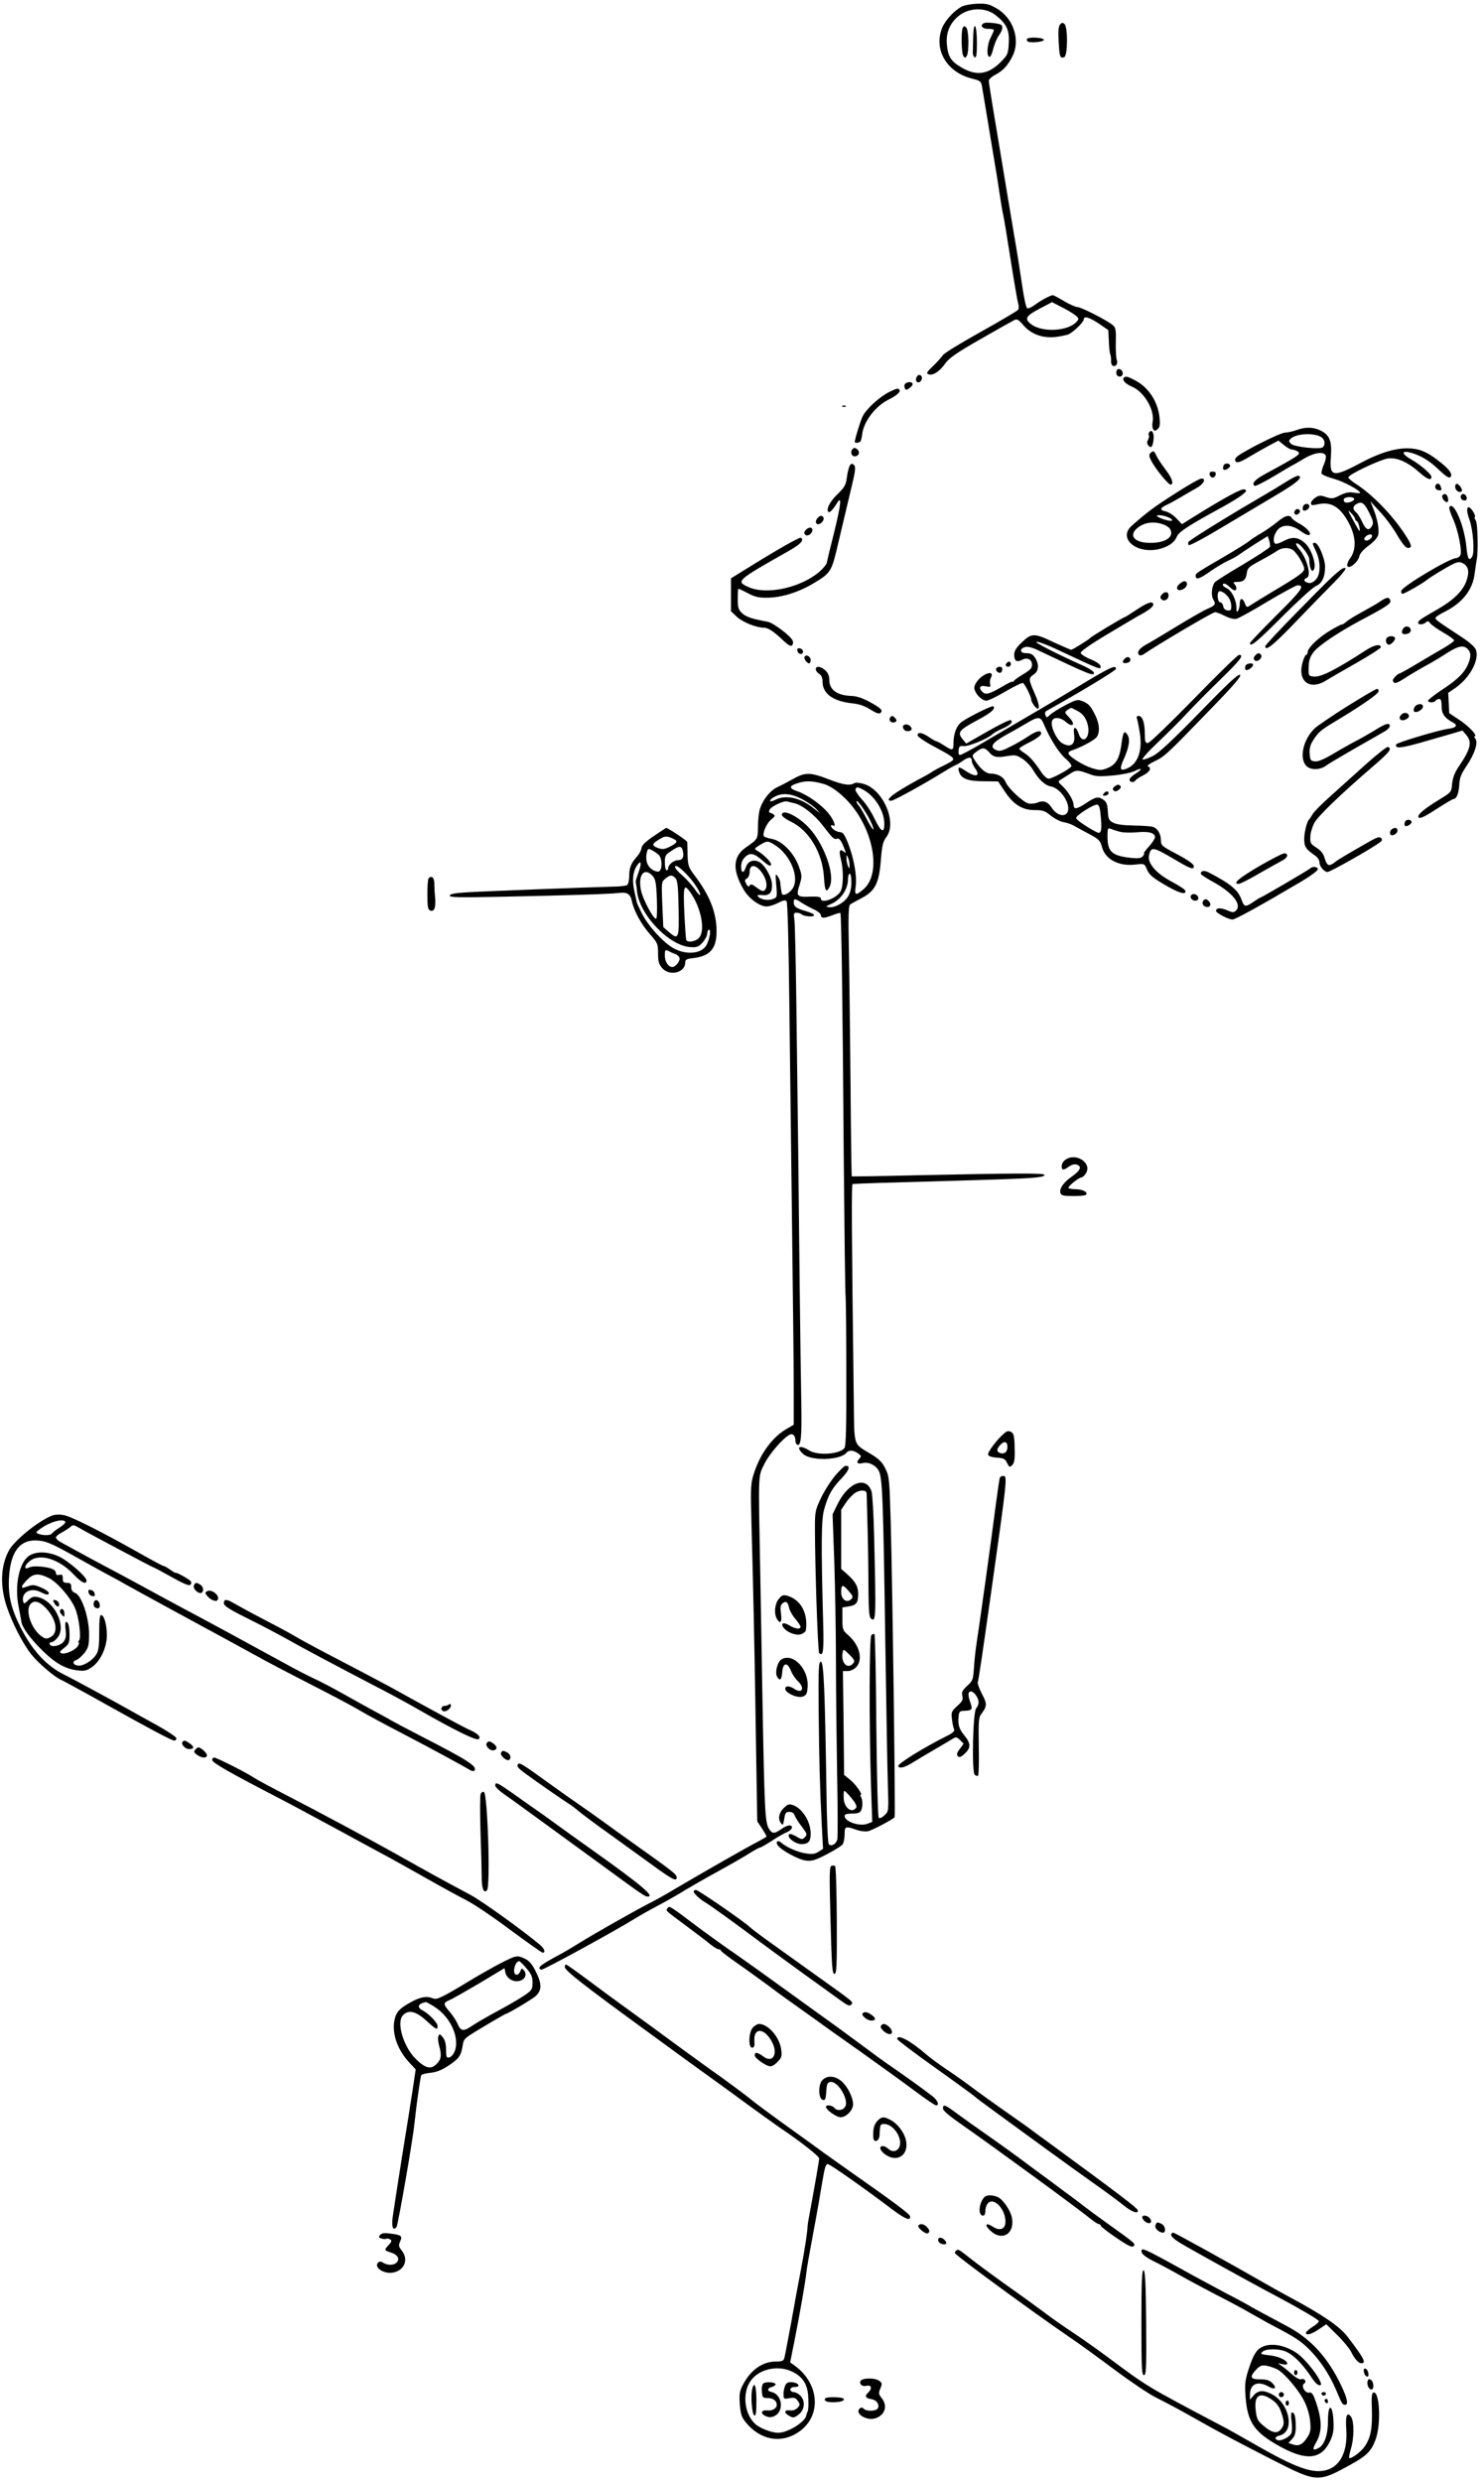 <?xml version="1.0" standalone="no"?>
<!DOCTYPE svg PUBLIC "-//W3C//DTD SVG 20010904//EN"
 "http://www.w3.org/TR/2001/REC-SVG-20010904/DTD/svg10.dtd">
<svg version="1.0" xmlns="http://www.w3.org/2000/svg"
 width="875pt" height="1463pt" viewBox="0 0 875 1463"
 preserveAspectRatio="xMidYMid meet">
<g transform="translate(0,1463) scale(0.1,-0.1)"
fill="#000000" stroke="none">
<path d="M5672 14592 c-46 -24 -101 -84 -118 -129 -49 -127 29 -259 176 -296
54 -14 55 -15 62 -58 4 -24 26 -154 48 -289 23 -135 48 -288 55 -340 8 -52 17
-106 21 -120 3 -14 17 -95 30 -180 34 -215 52 -322 59 -345 3 -11 2 -25 -2
-31 -5 -7 -102 -64 -218 -129 -115 -64 -217 -126 -225 -138 -8 -12 -34 -41
-58 -64 -37 -35 -42 -44 -28 -49 26 -10 66 16 99 63 24 33 65 62 210 145 99
57 189 107 199 112 15 7 25 1 53 -32 46 -53 114 -77 192 -68 30 4 65 11 77 17
31 17 86 71 86 86 0 23 33 13 90 -25 l55 -38 3 -64 c1 -36 5 -72 9 -80 3 -8 5
-25 4 -37 -1 -11 3 -24 9 -28 17 -11 34 11 25 32 -4 10 -7 56 -6 103 2 72 0
88 -16 102 -30 27 -188 108 -210 108 -11 0 -47 16 -79 35 -32 19 -62 35 -66
35 -14 0 -70 -30 -106 -57 -18 -13 -38 -23 -45 -20 -7 2 -20 62 -33 153 -12
82 -31 203 -43 269 -11 66 -29 176 -41 245 -11 69 -41 245 -65 392 -25 146
-45 273 -45 282 0 8 17 24 38 35 46 24 73 53 102 110 48 96 5 224 -93 281 -45
26 -61 30 -115 28 -34 -1 -75 -9 -90 -16z m198 -51 c65 -51 82 -87 78 -163 -3
-63 -6 -71 -43 -109 -74 -77 -145 -89 -232 -39 -66 38 -83 64 -90 138 -6 65
14 117 60 160 61 57 163 63 227 13z m470 -1769 c21 -17 23 -22 10 -36 -47 -58
-202 -68 -269 -18 -43 32 -33 50 48 92 l74 39 56 -29 c31 -15 67 -37 81 -48z"/>
<path d="M5803 14494 c-28 -12 -13 -34 22 -34 19 0 35 -3 35 -7 0 -4 -9 -26
-21 -49 -20 -43 -23 -109 -4 -109 6 0 16 22 22 50 7 27 22 62 33 77 21 29 26
53 12 62 -14 9 -86 16 -99 10z"/>
<path d="M5676 14464 c-10 -25 -7 -147 4 -164 9 -13 11 -13 20 0 15 24 13 155
-4 169 -11 9 -15 8 -20 -5z"/>
<path d="M5738 14413 c-1 -37 -2 -79 -2 -92 -1 -13 5 -26 12 -29 9 -3 12 19
12 87 0 106 -19 137 -22 34z"/>
<path d="M6250 14485 c-9 -10 -11 -41 -8 -100 5 -90 8 -101 33 -92 21 9 22
179 1 196 -10 9 -16 8 -26 -4z"/>
<path d="M6055 14400 c-3 -5 0 -13 8 -16 23 -8 92 0 92 11 0 14 -92 19 -100 5z"/>
<path d="M6584 12445 c-3 -8 -3 -19 1 -25 11 -17 35 -11 35 9 0 23 -29 36 -36
16z"/>
<path d="M5403 12404 c-9 -23 11 -38 26 -20 13 16 7 36 -10 36 -5 0 -12 -7
-16 -16z"/>
<path d="M6627 12404 c-13 -13 8 -37 49 -54 72 -31 134 -140 120 -208 -3 -15
-2 -33 3 -41 8 -13 12 -13 26 -1 14 12 16 25 12 68 -10 96 -66 181 -148 222
-40 21 -52 24 -62 14z"/>
<path d="M5341 12371 c-8 -5 -11 -16 -7 -26 5 -15 9 -16 27 -4 11 8 20 19 20
24 0 14 -23 17 -40 6z"/>
<path d="M5242 12319 c-57 -29 -136 -101 -156 -144 -14 -29 -46 -134 -46 -150
0 -9 29 -5 34 4 3 5 8 25 10 44 10 75 79 164 156 202 45 22 71 45 64 56 -8 13
-14 11 -62 -12z"/>
<path d="M4968 12233 c7 -3 16 -2 19 1 4 3 -2 6 -13 5 -11 0 -14 -3 -6 -6z"/>
<path d="M7645 12095 c-22 -8 -53 -15 -68 -15 -30 0 -266 -120 -288 -146 -9
-11 -9 -18 -1 -26 7 -7 27 -1 69 24 32 19 86 50 119 68 l62 33 32 -26 c17 -15
39 -27 49 -27 9 0 25 -6 35 -13 18 -13 1 -25 -189 -128 -66 -35 -88 -60 -67
-73 5 -3 58 24 117 59 59 36 109 65 110 65 2 0 29 16 61 35 63 38 120 46 131
19 3 -8 -2 -32 -12 -54 -9 -21 -15 -44 -13 -51 2 -7 35 -21 72 -31 58 -16 156
-68 156 -84 0 -2 -17 -1 -38 2 -29 5 -50 0 -82 -16 -39 -20 -47 -21 -81 -10
-33 11 -42 11 -64 -4 -14 -9 -25 -23 -25 -32 0 -13 6 -14 33 -8 73 18 123 -4
170 -75 61 -93 71 -183 27 -243 -12 -16 -19 -36 -16 -44 9 -22 63 22 71 57 4
18 24 40 55 63 30 22 52 46 56 63 8 30 -5 98 -30 158 l-16 40 55 -60 c31 -32
77 -94 102 -137 31 -53 52 -78 64 -78 28 0 23 19 -17 80 -77 117 -193 236
-290 298 -24 15 -43 32 -44 38 0 17 189 106 236 112 53 6 117 -23 186 -85 44
-39 68 -47 68 -24 0 16 -65 72 -118 102 -54 30 -62 54 -14 43 61 -14 116 -46
173 -100 42 -41 63 -54 70 -47 16 16 -2 43 -53 84 -69 56 -110 77 -164 84 -82
11 -183 -16 -304 -80 -171 -91 -192 -88 -183 30 7 93 -6 129 -58 156 -45 22
-89 24 -144 4z m150 -45 c17 -14 20 -41 5 -56 -15 -15 -169 1 -188 20 -14 14
-14 18 -2 30 34 33 149 36 185 6z m189 -359 c8 -12 -39 -31 -54 -21 -7 4 -9
13 -6 19 8 13 52 15 60 2z m89 -83 c23 -46 27 -60 17 -77 -17 -33 -37 -25 -58
22 -10 23 -26 48 -35 56 -22 17 -22 37 1 50 30 18 46 7 75 -51z m-83 -37 c0
-5 4 -11 10 -13 5 -1 12 -19 16 -38 5 -31 1 -27 -30 30 -41 74 -44 82 -16 52
11 -12 20 -25 20 -31z m100 -100 c0 -15 -28 -33 -40 -26 -8 5 -8 11 1 21 13
15 39 19 39 5z"/>
<path d="M6775 12080 c-4 -6 -4 -14 -1 -17 3 -3 1 -14 -5 -25 -7 -14 -7 -23 2
-34 16 -20 27 -7 31 40 3 38 -13 59 -27 36z"/>
<path d="M5027 11983 c-15 -14 -7 -43 12 -43 23 0 34 23 18 39 -13 13 -21 14
-30 4z"/>
<path d="M6783 11959 c-9 -9 -8 -20 4 -43 25 -50 105 -147 117 -143 18 7 6 40
-34 92 -21 28 -44 62 -51 78 -14 30 -19 33 -36 16z"/>
<path d="M5012 11888 c-6 -8 -14 -38 -18 -68 -6 -48 -13 -61 -55 -102 -46 -44
-70 -91 -54 -106 6 -7 28 16 51 54 28 45 23 -6 -15 -163 -23 -92 -44 -178 -46
-190 -3 -12 -24 -37 -48 -57 -114 -93 -310 -134 -415 -86 -74 34 -70 38 236
211 72 41 93 62 76 79 -8 7 -144 -71 -351 -200 l-63 -39 0 -97 0 -97 35 -33
c35 -32 114 -64 160 -64 24 0 59 -23 117 -79 26 -24 41 -32 48 -25 6 6 8 18 4
27 -10 27 -113 105 -147 112 -97 18 -128 29 -151 50 -22 21 -26 33 -26 85 0
33 2 60 4 60 2 0 28 -12 56 -27 43 -22 64 -27 119 -26 82 2 176 31 260 80 112
67 113 68 155 248 21 88 53 223 71 300 28 114 32 142 21 153 -10 11 -15 11
-24 0z"/>
<path d="M7214 11885 c-4 -9 -3 -19 0 -23 9 -8 42 12 39 24 -4 16 -33 16 -39
-1z"/>
<path d="M7132 11833 c2 -10 10 -18 18 -18 8 0 16 8 18 18 2 12 -3 17 -18 17
-15 0 -20 -5 -18 -17z"/>
<path d="M7585 11791 c-33 -21 -116 -71 -185 -111 -185 -108 -384 -232 -392
-244 -4 -6 -3 -15 1 -19 5 -5 96 44 202 108 107 64 253 151 324 193 116 69
150 100 120 108 -5 2 -37 -14 -70 -35z"/>
<path d="M6927 11720 c-122 -78 -161 -107 -254 -189 -82 -72 23 -166 155 -139
57 13 96 38 111 75 11 28 70 66 270 175 47 26 100 58 116 72 26 20 28 25 13
31 -16 7 -105 -41 -291 -156 l-78 -49 -33 35 c-18 19 -47 38 -65 41 -34 7 -32
20 8 38 14 6 52 27 84 46 33 19 75 44 95 55 40 22 56 56 25 54 -10 0 -80 -40
-156 -89z m-27 -145 c27 -17 5 -20 -39 -6 -27 9 -44 19 -39 22 10 7 57 -3 78
-16z m-41 -36 c17 -6 36 -19 41 -29 24 -45 -28 -80 -117 -80 -102 0 -135 50
-64 97 37 25 89 30 140 12z"/>
<path d="M8465 11770 c-8 -14 3 -30 21 -30 16 0 16 2 8 24 -7 18 -20 21 -29 6z"/>
<path d="M8580 11761 c0 -22 25 -39 38 -27 8 8 -10 38 -26 44 -7 2 -12 -6 -12
-17z"/>
<path d="M8505 11710 c-7 -12 12 -40 27 -40 13 0 6 43 -9 47 -6 2 -14 -1 -18
-7z"/>
<path d="M8615 11711 c-8 -15 3 -31 21 -31 9 0 14 7 12 17 -4 20 -24 28 -33
14z"/>
<path d="M7683 11645 c-3 -9 -3 -18 0 -22 10 -10 37 6 37 22 0 20 -29 20 -37
0z"/>
<path d="M8546 11641 c-3 -5 5 -34 19 -64 34 -73 59 -205 44 -223 -6 -8 -17
-14 -24 -14 -38 0 -318 -167 -323 -193 -2 -9 2 -17 8 -17 11 0 122 63 145 83
19 16 120 77 154 93 28 13 38 13 58 3 33 -18 38 -52 18 -107 -21 -56 -75 -109
-163 -160 -106 -61 -115 -67 -120 -80 -5 -16 30 -16 46 0 9 9 15 8 25 -6 7 -9
41 -34 76 -54 35 -20 64 -41 65 -46 1 -5 -26 -25 -59 -44 -33 -19 -104 -61
-158 -93 -54 -33 -102 -59 -106 -59 -4 0 -16 -9 -26 -20 -14 -15 -16 -23 -7
-32 8 -8 25 -2 64 24 29 19 85 52 123 73 39 21 97 56 129 77 64 41 96 47 120
22 20 -19 20 -45 3 -87 -22 -52 -62 -92 -152 -151 -47 -31 -85 -61 -85 -66 0
-13 37 -13 45 0 3 6 13 10 21 10 10 0 14 -12 14 -43 0 -45 18 -70 69 -97 29
-15 16 -31 -31 -36 -54 -7 -302 -81 -306 -92 -9 -28 31 -23 188 23 41 12 104
30 139 40 l64 19 23 -27 c35 -41 25 -83 -44 -184 -25 -37 -36 -67 -40 -102 -4
-50 -5 -51 -74 -93 -95 -58 -136 -94 -123 -107 8 -8 39 7 103 49 51 33 97 60
101 60 19 0 32 32 35 82 2 43 10 64 43 113 48 71 70 139 52 161 -6 8 -9 14 -5
14 22 0 -29 56 -84 93 l-65 43 -3 60 -3 60 45 31 c83 59 138 161 119 221 -6
18 -35 44 -88 79 -145 95 -156 103 -150 113 4 6 28 22 55 35 104 52 164 130
175 225 4 30 9 66 12 80 10 46 6 220 -6 233 -6 8 -8 17 -5 20 8 8 -23 57 -36
57 -14 0 -12 -28 5 -76 21 -60 30 -186 16 -213 -18 -33 -28 -18 -35 56 -12
127 -76 274 -100 234z"/>
<path d="M7635 11620 c-11 -17 5 -32 21 -19 7 6 11 15 8 20 -7 12 -21 11 -29
-1z"/>
<path d="M4822 11578 c-16 -16 -15 -38 2 -38 18 0 39 27 31 40 -8 13 -18 13
-33 -2z"/>
<path d="M7528 11551 c-26 -21 -69 -51 -95 -66 -27 -15 -57 -35 -68 -45 -11
-9 -76 -50 -145 -90 -174 -102 -170 -99 -170 -115 0 -25 24 -17 83 25 31 22
79 51 106 64 28 12 57 29 66 36 9 7 51 35 93 62 l77 48 8 -25 c5 -14 7 -31 4
-39 -3 -7 -75 -54 -159 -104 -85 -50 -159 -97 -165 -104 -19 -25 -24 -80 -8
-104 16 -26 11 -33 -45 -57 -19 -9 -98 -54 -175 -101 -77 -47 -157 -95 -178
-106 -40 -22 -56 -45 -40 -61 5 -5 18 -2 33 9 71 49 393 240 413 243 6 2 33
-8 58 -21 30 -15 55 -21 71 -17 14 4 96 49 183 102 88 52 167 95 176 95 45 0
23 -31 -125 -177 -86 -86 -156 -159 -156 -164 0 -27 41 7 190 156 91 91 180
172 198 180 37 16 54 51 55 113 0 48 -39 142 -60 142 -17 0 -17 0 7 -51 29
-64 27 -139 -4 -168 -17 -16 -31 -21 -45 -16 -25 8 -27 20 -6 29 30 11 -1 122
-48 173 -11 13 -17 26 -14 29 13 13 77 -66 77 -94 0 -39 11 -73 21 -66 28 17
-4 126 -48 164 -40 35 -74 38 -126 10 -21 -11 -42 -18 -47 -15 -17 10 -11 51
11 79 29 37 83 36 139 -5 27 -20 46 -27 52 -21 11 11 -22 46 -67 69 -16 9 -34
22 -38 29 -13 23 -40 16 -89 -25z m92 -161 c23 -12 70 -89 70 -113 0 -19 -31
-42 -181 -131 -58 -35 -117 -71 -132 -81 -26 -17 -27 -17 -37 9 -13 34 -30 33
-30 -1 0 -16 -5 -35 -10 -43 -7 -11 -10 -7 -10 18 0 46 -28 101 -57 115 -12 5
-23 14 -23 19 0 14 19 9 40 -12 11 -11 25 -20 30 -20 14 0 13 23 -2 38 -9 9
-5 12 19 12 36 0 50 14 55 55 3 26 13 35 78 70 41 22 86 48 100 58 28 19 62
22 90 7z m-376 -282 c9 -12 16 -35 16 -51 0 -24 -4 -28 -22 -25 -15 2 -24 11
-26 26 -2 12 -10 22 -18 22 -14 0 -20 50 -8 63 9 9 41 -10 58 -35z"/>
<path d="M4750 11505 c-10 -12 -10 -19 -2 -27 13 -13 42 6 42 28 0 19 -24 18
-40 -1z"/>
<path d="M7900 11268 c-46 -37 -74 -64 -257 -251 -101 -102 -183 -191 -183
-196 0 -33 47 5 183 147 83 86 184 190 225 231 40 40 70 77 65 82 -4 4 -19 -1
-33 -13z"/>
<path d="M6962 11194 c-29 -20 -29 -46 -1 -42 27 4 48 33 33 48 -7 7 -17 5
-32 -6z"/>
<path d="M6850 11125 c-10 -12 -10 -19 -2 -27 16 -16 42 -2 42 22 0 24 -22 26
-40 5z"/>
<path d="M8140 11086 c-19 -13 -68 -41 -108 -63 -41 -22 -84 -48 -95 -59 -12
-10 -23 -17 -25 -15 -2 2 -32 -14 -68 -35 -68 -40 -134 -103 -134 -129 0 -8
-4 -15 -9 -15 -4 0 -14 -20 -21 -45 -31 -112 43 -167 141 -105 19 12 99 58
178 103 79 45 144 87 143 92 -2 21 -39 14 -87 -17 -181 -117 -266 -160 -308
-156 -32 3 -32 4 -31 56 1 40 8 60 29 88 30 39 144 116 281 189 151 80 175 97
172 113 -5 24 -21 24 -58 -2z"/>
<path d="M6700 11035 c-36 -24 -68 -44 -71 -44 -9 -1 -193 -112 -199 -120 -8
-10 -106 -71 -114 -71 -5 0 -52 21 -107 46 -113 54 -127 53 -188 -6 -30 -29
-41 -48 -41 -69 0 -37 15 -47 47 -30 31 16 58 2 58 -31 0 -18 -13 -31 -50 -53
-27 -16 -53 -34 -57 -41 -4 -6 -8 -8 -8 -4 0 4 -30 -11 -67 -33 -72 -41 -92
-46 -111 -27 -24 24 -14 40 19 33 28 -6 31 -5 27 12 -3 11 -1 28 4 37 15 27 0
37 -32 21 -41 -21 -72 -64 -64 -89 10 -33 45 -66 70 -66 12 0 63 25 114 55 51
30 97 52 102 49 12 -8 48 -80 48 -97 0 -8 9 -25 19 -38 34 -42 35 1 1 75 -36
82 -37 89 -5 110 27 18 33 53 14 89 -16 29 -28 37 -61 37 -35 0 -38 27 -3 36
16 4 44 -3 82 -22 301 -143 323 -151 323 -130 0 7 -26 25 -57 39 -167 75 -296
141 -282 144 9 2 58 -16 110 -40 275 -129 273 -129 267 -101 -2 9 -28 26 -58
38 -30 12 -56 29 -58 37 -2 9 53 48 155 109 87 52 169 101 182 108 59 31 91
55 91 68 0 24 -33 14 -100 -31z"/>
<path d="M8271 10921 c-13 -24 0 -35 30 -26 12 4 19 14 17 23 -5 24 -35 26
-47 3z"/>
<path d="M8174 10865 c-6 -16 2 -35 16 -35 14 0 41 31 35 41 -9 14 -45 11 -51
-6z"/>
<path d="M4702 10793 c4 -21 33 -25 33 -3 0 8 -8 16 -18 18 -14 3 -18 -1 -15
-15z"/>
<path d="M7400 10765 c-10 -12 -10 -19 -2 -27 15 -15 48 14 38 31 -10 15 -21
14 -36 -4z"/>
<path d="M4744 10759 c-6 -11 13 -39 27 -39 5 0 9 9 9 19 0 21 -26 36 -36 20z"/>
<path d="M7039 10510 c-143 -146 -261 -260 -271 -260 -15 0 -18 9 -18 54 0 66
-14 106 -36 106 -11 0 -14 -5 -10 -16 3 -9 11 -48 17 -87 16 -105 -13 -182
-79 -208 -38 -15 -42 -2 -17 54 33 73 40 121 22 147 -19 27 -25 18 -36 -66
-12 -79 -33 -113 -85 -133 -33 -13 -44 -12 -90 2 -55 18 -136 70 -136 87 0 6
8 13 18 16 50 16 136 61 148 79 21 29 17 80 -10 133 -27 54 -39 66 -79 81 -23
9 -37 5 -94 -25 -38 -20 -78 -45 -90 -56 -21 -20 -23 -20 -29 -3 -4 9 -2 20 5
24 198 110 411 239 411 248 0 26 -32 11 -197 -88 -92 -56 -233 -140 -313 -186
-80 -47 -202 -118 -271 -159 -69 -41 -131 -74 -138 -74 -8 0 -11 10 -9 28 3
23 7 27 30 24 28 -3 142 44 168 69 8 8 34 23 58 33 49 22 68 41 52 51 -6 4
-67 -26 -137 -66 l-126 -72 -19 23 c-35 43 -27 55 85 115 82 44 108 67 94 82
-6 6 -131 -55 -184 -90 -32 -22 -51 -69 -51 -130 0 -41 -7 -43 -52 -13 -22 14
-43 26 -47 26 -5 0 -25 11 -45 25 -41 28 -68 32 -68 11 0 -8 42 -37 93 -64
145 -79 141 -73 66 -112 -35 -17 -68 -35 -74 -40 -5 -4 -41 -25 -80 -45 -147
-80 -205 -125 -160 -125 15 0 194 99 312 172 34 21 65 38 67 38 3 0 22 11 42
25 38 26 54 25 54 -2 0 -8 9 -27 20 -43 33 -46 4 -54 -55 -15 -41 28 -50 27
-40 -5 13 -40 52 -55 144 -55 l86 -1 38 -57 c52 -79 104 -112 177 -112 48 0
61 -4 95 -32 22 -18 55 -35 75 -39 19 -3 46 -12 60 -20 14 -8 54 -30 90 -49
60 -32 67 -39 78 -79 19 -72 100 -114 197 -102 51 6 53 5 65 -23 16 -39 34
-54 126 -107 73 -41 111 -50 102 -23 -2 7 -40 31 -83 54 -91 49 -141 109 -130
155 13 51 23 49 151 -26 97 -58 117 -64 112 -36 -2 10 -41 37 -98 67 -88 46
-95 52 -95 80 0 39 -19 72 -47 81 -13 4 -63 7 -113 8 -59 1 -100 6 -120 16
-27 14 -30 21 -33 67 -2 41 -8 56 -25 68 -31 22 -46 19 -105 -20 -52 -35 -72
-38 -72 -9 0 25 -31 77 -63 108 -30 27 -30 30 -13 40 10 6 34 22 54 34 37 25
48 25 119 -2 34 -13 59 -14 136 -7 52 5 109 17 127 26 44 23 49 12 6 -15 -20
-12 -36 -28 -36 -36 0 -16 26 -19 35 -4 4 6 24 19 46 30 39 20 51 44 27 53 -7
3 11 16 40 30 59 28 70 38 333 310 135 139 179 191 171 199 -9 9 -71 -49 -238
-221 -163 -167 -241 -239 -276 -257 -27 -14 -55 -23 -61 -21 -7 3 35 49 92
103 58 55 134 131 169 169 36 39 123 127 194 196 123 120 145 149 114 149 -8
0 -128 -117 -267 -260z m-687 -70 c35 -17 56 -49 64 -94 11 -70 -35 -104 -56
-41 -16 47 -34 46 -27 -2 10 -61 -20 -84 -71 -53 -31 19 -67 93 -60 126 5 29
48 29 82 -1 43 -37 60 -15 20 26 -28 29 -28 31 -10 44 10 8 22 13 25 12 3 -2
18 -9 33 -17z m-198 -77 c36 -86 89 -170 128 -204 23 -19 38 -40 35 -46 -10
-17 -114 -73 -134 -73 -10 0 -29 17 -43 38 -40 61 -71 96 -101 114 -16 10 -29
21 -29 25 0 5 28 22 63 39 34 17 63 38 65 47 5 26 -25 21 -75 -13 -25 -17 -72
-45 -106 -61 -50 -26 -64 -29 -84 -20 -40 18 -23 43 57 88 41 22 98 55 125 71
67 40 80 39 99 -5z m-321 -168 c25 -29 44 -32 110 -21 42 7 52 5 86 -17 21
-14 49 -43 61 -64 36 -60 71 -92 107 -99 64 -12 128 -123 91 -160 -19 -20 -61
-4 -84 31 -25 39 -50 49 -85 35 -16 -7 -40 -9 -55 -6 -33 9 -118 88 -134 125
-13 32 -47 51 -89 51 -28 0 -62 29 -95 81 -16 26 -16 27 11 48 37 27 49 26 76
-4z m658 -385 c7 -76 1 -98 -23 -86 -58 29 -123 74 -123 84 0 16 105 83 125
79 11 -2 17 -22 21 -77z m109 -82 c19 -6 64 -7 102 -4 71 7 108 -3 108 -29 0
-8 -16 -33 -36 -55 -20 -22 -33 -40 -29 -40 4 0 1 -7 -6 -16 -11 -13 -25 -15
-69 -11 -115 13 -140 35 -140 129 0 44 2 49 18 43 9 -4 33 -12 52 -17z"/>
<path d="M6632 10748 c-19 -19 -14 -30 11 -26 12 2 22 9 22 17 0 19 -18 24
-33 9z"/>
<path d="M5937 10723 c-12 -11 -8 -23 8 -23 8 0 15 7 15 15 0 16 -12 20 -23 8z"/>
<path d="M7343 10705 c-3 -9 -2 -19 1 -23 8 -8 38 10 44 26 6 18 -38 14 -45
-3z"/>
<path d="M4810 10685 c0 -8 9 -20 20 -27 14 -9 20 -24 20 -46 0 -71 62 -116
177 -128 39 -4 74 -16 106 -37 34 -21 51 -27 59 -19 15 15 4 27 -65 65 -43 23
-76 34 -110 35 -80 3 -127 36 -127 92 0 25 -7 43 -23 58 -27 25 -57 29 -57 7z"/>
<path d="M5874 10689 c-7 -12 15 -31 28 -23 4 3 8 12 8 20 0 17 -26 19 -36 3z"/>
<path d="M7942 10466 c-89 -56 -175 -115 -190 -129 -66 -63 -92 -170 -53 -218
23 -29 82 -30 120 -2 14 11 93 57 174 104 81 46 160 91 175 100 31 18 37 46 8
41 -11 -2 -43 -19 -72 -38 -30 -18 -77 -45 -106 -60 -29 -15 -90 -49 -135 -76
-57 -34 -91 -48 -110 -46 -25 3 -28 7 -31 45 -2 31 3 52 21 80 31 48 45 60
132 112 148 89 250 159 253 175 2 9 -2 16 -10 15 -7 0 -86 -47 -176 -103z"/>
<path d="M8340 10461 c-6 -13 -7 -22 0 -26 14 -9 50 13 50 30 0 22 -38 18 -50
-4z"/>
<path d="M8260 10415 c-9 -11 -10 -19 -3 -26 14 -14 56 7 50 24 -6 19 -32 20
-47 2z"/>
<path d="M5246 10395 c-6 -17 17 -31 34 -20 8 5 8 11 -1 21 -15 18 -25 18 -33
-1z"/>
<path d="M5327 10354 c-10 -11 5 -34 22 -34 25 0 33 11 20 27 -12 14 -31 17
-42 7z"/>
<path d="M8058 10129 c-62 -56 -156 -140 -209 -188 -53 -47 -103 -97 -110
-111 -8 -14 -17 -27 -20 -30 -13 -11 -29 -76 -29 -116 0 -45 9 -59 64 -97 15
-10 26 -27 26 -41 0 -23 28 -56 47 -56 16 0 257 136 308 174 15 11 17 17 8 26
-8 9 -23 5 -61 -16 -159 -91 -189 -109 -211 -126 -35 -27 -46 -23 -60 22 -8
29 -23 47 -50 64 -33 21 -37 28 -35 63 0 21 11 57 22 80 21 41 157 172 355
342 91 79 107 99 80 108 -6 2 -62 -42 -125 -98z"/>
<path d="M4679 10040 c-30 -17 -72 -39 -94 -49 -44 -20 -89 -77 -105 -132 -6
-19 -11 -65 -11 -102 -1 -74 1 -72 -75 -125 -73 -53 -76 -132 -9 -246 30 -52
94 -99 134 -99 16 0 47 9 69 21 31 16 43 18 50 9 6 -7 12 -253 16 -597 4 -322
11 -911 16 -1310 5 -399 10 -827 10 -952 l0 -226 -43 -25 c-82 -48 -152 -143
-189 -254 -22 -66 -23 -76 -17 -313 10 -344 17 -701 22 -1005 2 -143 6 -368 8
-501 l4 -240 28 -42 c15 -23 27 -44 27 -47 0 -2 -24 -16 -52 -31 -56 -28 -315
-176 -483 -275 -55 -33 -126 -73 -159 -89 -89 -46 -322 -178 -404 -229 -40
-25 -95 -58 -122 -72 -89 -48 -120 -68 -120 -79 0 -5 6 -10 13 -10 16 0 451
238 554 303 22 14 84 49 139 78 54 29 123 68 152 87 30 18 118 69 195 111 78
43 164 92 191 110 28 17 53 31 58 31 4 0 34 17 67 38 32 22 73 45 90 52 32 13
42 40 15 40 -9 0 -28 -8 -42 -18 -49 -34 -59 -33 -80 2 -21 36 -25 114 -37
796 -3 157 -8 467 -12 690 -12 623 -14 584 24 661 30 60 106 148 148 172 19
10 35 -5 35 -35 0 -9 4 -19 9 -23 23 -14 29 40 26 226 -2 107 -7 428 -10 714
-5 525 -10 922 -20 1690 -3 231 -8 439 -11 463 -6 37 -4 42 13 42 10 0 23 -4
29 -9 13 -13 73 -18 74 -6 1 6 -20 16 -47 24 -57 16 -73 27 -73 52 0 24 8 24
45 -1 17 -11 49 -29 73 -40 23 -10 42 -26 42 -34 0 -20 19 -20 70 0 23 9 43
15 45 12 6 -6 13 -488 20 -1443 4 -423 8 -792 11 -820 2 -27 4 -236 4 -463 1
-298 -2 -418 -11 -428 -30 -36 -156 -45 -207 -14 -58 36 -82 22 -37 -20 46
-43 219 -38 256 7 15 17 40 16 67 -3 21 -15 22 -17 8 -33 -20 -22 -11 -33 21
-25 35 9 80 -14 96 -49 20 -42 25 -178 37 -1012 6 -374 12 -750 15 -836 5
-156 5 -156 -20 -179 -16 -15 -29 -20 -34 -14 -5 5 -11 249 -14 542 -2 293 -7
535 -11 539 -3 4 -12 1 -18 -5 -13 -13 -14 -524 -2 -899 l7 -202 -29 -11 c-46
-18 -134 13 -134 46 0 10 13 14 45 14 32 0 46 5 52 18 11 21 10 63 0 80 -5 6
-6 12 -2 12 14 0 -28 61 -61 88 l-37 30 -3 306 -4 306 28 0 c17 0 37 10 50 23
42 44 21 129 -46 188 -34 30 -35 34 -35 98 l0 66 37 6 c45 7 56 21 56 74 0 44
-17 74 -67 118 l-33 29 0 175 0 174 30 45 c17 24 44 51 60 59 30 15 60 11 60
-9 0 -6 3 -108 6 -226 3 -118 5 -279 5 -357 1 -105 4 -145 14 -153 30 -25 31
-4 19 490 -3 124 -10 240 -15 258 -30 94 -136 56 -199 -71 l-31 -63 10 -274
c5 -151 10 -421 10 -600 0 -179 4 -481 7 -671 4 -190 4 -357 1 -371 -7 -28
-35 -44 -50 -29 -6 6 -12 136 -14 318 -9 590 -16 758 -33 758 -13 0 -15 -38
-13 -290 3 -292 7 -453 19 -686 l7 -127 -27 -17 c-20 -13 -37 -16 -73 -10 -49
7 -115 36 -146 63 -20 18 -36 8 -22 -14 19 -29 123 -86 167 -91 36 -4 55 2
123 37 44 23 86 49 93 58 6 9 12 35 12 59 0 48 4 50 68 28 24 -9 55 -12 70 -9
29 7 149 71 157 83 5 10 -12 1328 -23 1731 -7 258 -9 278 -31 322 -17 36 -36
56 -79 83 -115 71 -104 36 -108 326 -13 1023 -14 1269 -7 1270 37 3 224 9 598
19 456 13 538 18 533 35 -3 11 -164 10 -778 -3 -195 -5 -356 -7 -358 -6 -1 0
-5 246 -7 545 -3 299 -7 657 -10 795 -4 195 -2 254 7 262 7 5 37 22 66 37 84
44 106 88 117 240 6 72 12 95 31 121 66 86 -20 283 -136 314 -22 6 -45 8 -50
5 -28 -18 -67 -12 -150 20 -110 43 -142 44 -211 5z m181 -32 c46 -14 109 -63
159 -123 137 -166 174 -408 74 -495 -47 -41 -56 -39 -48 14 9 58 -9 163 -43
251 -22 56 -32 70 -49 70 -22 1 -53 22 -53 37 0 5 5 6 10 3 24 -15 7 32 -26
72 -41 50 -123 108 -180 128 -48 16 -53 29 -17 43 58 22 97 22 173 0z m228
-32 c68 -36 123 -122 126 -195 2 -67 -18 -59 -58 24 -18 39 -52 90 -75 114
-23 25 -39 51 -37 58 7 16 11 16 44 -1z m-358 -57 c32 -17 69 -43 82 -57 l23
-26 -34 27 c-80 65 -168 85 -231 52 -38 -20 -40 -1 -2 19 44 24 98 19 162 -15z
m-45 -24 c43 -9 118 -68 164 -128 60 -78 69 -87 85 -81 15 6 27 -11 46 -62 9
-24 9 -25 -5 -14 -24 20 -30 4 -17 -45 17 -65 15 -166 -4 -193 -29 -41 -114
-70 -114 -39 0 10 -15 13 -59 12 -83 -4 -88 2 -67 68 16 52 16 55 -5 113 -29
78 -99 149 -158 159 -22 4 -43 11 -47 16 -10 17 17 78 44 99 22 18 24 23 12
30 -8 6 -18 10 -22 10 -4 0 -5 7 -1 16 7 19 82 55 103 50 8 -2 28 -7 45 -11z
m433 -77 c18 -32 32 -65 32 -75 0 -9 -16 14 -36 52 -20 39 -42 77 -50 86 -8 8
-14 19 -14 24 0 16 35 -30 68 -87z m-552 -167 c97 -59 153 -201 104 -263 -23
-30 -59 -43 -61 -22 -1 8 -3 19 -4 24 -1 6 -3 20 -4 33 0 13 -8 32 -16 43 -13
17 -14 12 -8 -53 6 -70 5 -73 -19 -82 -28 -11 -73 -4 -88 14 -8 9 -3 11 24 9
42 -5 60 14 58 63 -2 44 -42 114 -75 132 -34 18 -67 5 -79 -30 -13 -39 -28
-37 -28 4 0 22 8 41 24 56 30 28 53 22 106 -25 27 -24 41 -31 46 -23 7 12 -40
61 -82 85 -18 10 -17 13 16 33 43 26 47 26 86 2z m443 -121 c0 -23 -1 -23 -9
-5 -5 11 -9 31 -9 45 0 23 1 23 9 5 5 -11 9 -31 9 -45z m-510 -54 c23 -37 27
-76 10 -93 -9 -9 -20 -5 -46 14 -27 21 -36 24 -43 13 -6 -9 -11 -7 -20 10 -10
19 -10 24 4 32 9 5 16 22 16 38 0 52 43 45 79 -14z m521 -47 c0 -34 -7 -63
-20 -84 -23 -37 -80 -68 -113 -62 -20 3 -20 4 8 16 62 26 105 87 105 151 0 16
5 30 10 30 6 0 10 -23 10 -51z m-2 -4226 c-25 -24 -58 -1 -58 41 0 47 8 49 42
10 28 -32 30 -37 16 -51z m12 -378 c-32 -38 -73 4 -62 63 5 24 5 23 40 -11 31
-31 34 -38 22 -52z m17 -852 c-25 -32 -67 -1 -72 52 -1 22 -1 43 2 48 2 4 21
-14 42 -40 28 -34 36 -52 28 -60z"/>
<path d="M4610 9826 c0 -7 25 -26 55 -40 106 -52 184 -183 193 -323 5 -85 13
-99 33 -61 36 68 -33 259 -128 356 -67 67 -153 106 -153 68z"/>
<path d="M6574 9996 c-13 -10 -16 -18 -8 -25 7 -8 16 -7 30 3 13 10 16 18 8
25 -7 8 -16 7 -30 -3z"/>
<path d="M6510 9955 c-10 -12 -10 -15 3 -15 19 0 31 16 18 24 -5 3 -14 -1 -21
-9z"/>
<path d="M8284 9785 c-4 -9 -3 -19 0 -23 9 -8 42 12 39 24 -4 16 -33 16 -39
-1z"/>
<path d="M3855 9702 c-50 -34 -71 -54 -73 -72 -2 -14 -14 -36 -27 -50 -34 -38
-45 -64 -45 -114 0 -25 -6 -48 -12 -53 -7 -4 -42 -9 -78 -9 -180 -5 -755 -27
-853 -33 -79 -4 -112 -10 -115 -19 -4 -12 47 -13 294 -8 407 8 640 16 697 22
55 7 73 -3 83 -49 12 -57 55 -135 105 -192 47 -54 49 -59 49 -115 0 -48 5 -64
24 -86 42 -50 136 -28 136 31 0 19 7 23 51 28 96 12 134 56 134 157 0 110 -39
210 -129 329 -37 49 -40 59 -42 120 0 36 -2 71 -2 78 -2 9 -113 83 -125 83 -1
0 -33 -22 -72 -48z m110 -14 c34 -15 32 -24 -14 -48 -32 -16 -45 -18 -70 -9
-39 14 -39 24 2 49 37 23 47 24 82 8z m61 -73 c9 -35 -1 -55 -27 -55 -26 0
-59 -27 -59 -47 0 -7 -4 -13 -10 -13 -5 0 -10 20 -10 45 0 41 3 47 38 69 47
32 60 32 68 1z m-143 -23 c22 -20 24 -90 1 -99 -8 -3 -28 3 -42 14 -28 21 -38
57 -28 99 6 22 9 23 29 13 12 -6 30 -18 40 -27z m-113 -89 c-7 -21 -15 -45
-18 -53 -3 -8 -4 -19 -3 -25 2 -5 5 -27 7 -48 14 -140 192 -325 318 -330 36
-2 47 3 69 28 15 17 27 40 27 53 0 12 5 22 11 22 12 0 4 -52 -14 -88 -27 -55
-123 -64 -200 -19 -61 36 -146 131 -182 202 -16 33 -30 62 -30 65 -1 3 -7 32
-14 64 -15 66 -10 116 14 153 23 34 29 22 15 -24z m287 -36 c41 -44 78 -105
70 -113 -2 -2 -17 14 -32 37 -16 22 -48 58 -72 79 -24 20 -43 43 -43 49 0 19
32 -3 77 -52z m-210 1 c18 -20 22 -39 26 -136 2 -62 1 -115 -4 -117 -13 -9
-80 115 -90 169 -18 90 20 136 68 84z m136 -15 c12 -14 16 -50 18 -178 4 -179
0 -188 -58 -138 l-32 28 -6 133 c-5 130 -5 134 17 152 29 24 41 25 61 3z m88
-84 c64 -91 90 -228 49 -269 -20 -20 -65 -27 -73 -12 -3 4 -8 76 -12 160 -7
163 -3 176 36 121z m-123 -348 c9 -5 25 -12 35 -15 9 -3 20 -13 23 -21 7 -17
-22 -55 -42 -55 -23 0 -44 31 -44 66 0 37 2 39 28 25z"/>
<path d="M8203 9739 c-6 -6 -9 -18 -6 -25 7 -18 43 0 43 21 0 18 -21 20 -37 4z"/>
<path d="M7422 9523 c-120 -71 -157 -103 -118 -103 8 0 64 28 123 63 60 34
121 68 136 76 31 16 36 41 9 41 -10 0 -77 -35 -150 -77z"/>
<path d="M7725 9511 c-11 -10 -286 -171 -292 -171 -2 0 -21 -11 -41 -25 -48
-33 -56 -32 -71 10 -21 59 -63 94 -193 162 -27 14 -48 11 -48 -7 0 -5 33 -27
74 -49 115 -64 169 -132 134 -168 -13 -13 -20 -13 -54 2 -38 16 -64 14 -64 -4
0 -13 73 -51 97 -51 17 0 167 83 411 227 50 30 92 61 92 69 0 16 -31 19 -45 5z"/>
<path d="M2527 9453 c-4 -3 -7 -46 -7 -95 0 -72 3 -90 16 -95 24 -9 34 16 30
72 -3 28 -5 67 -5 88 -1 35 -16 48 -34 30z"/>
<path d="M7020 9345 c0 -18 24 -30 39 -21 16 10 1 36 -20 36 -10 0 -19 -7 -19
-15z"/>
<path d="M7097 9323 c-12 -12 -7 -31 10 -37 24 -9 39 9 23 29 -14 16 -23 19
-33 8z"/>
<path d="M6282 7794 c-21 -14 -29 -44 -16 -57 4 -3 19 3 34 15 19 13 35 18 49
13 32 -10 22 -34 -29 -70 -51 -35 -76 -74 -67 -98 5 -14 20 -17 75 -17 38 0
72 3 75 7 15 14 -18 33 -59 33 -24 0 -44 4 -44 9 0 12 63 61 77 61 6 0 17 10
25 23 40 60 -57 126 -120 81z"/>
<path d="M5922 6182 c-44 -37 -101 -113 -96 -127 4 -9 23 -15 52 -17 40 -3 49
-7 60 -32 13 -25 16 -26 29 -13 16 15 18 37 15 129 -2 45 -6 60 -21 68 -15 7
-24 5 -39 -8z m18 -81 c0 -30 -19 -45 -45 -35 -20 8 -19 23 2 46 24 27 43 22
43 -11z"/>
<path d="M4927 5935 c-26 -30 -64 -89 -85 -132 -35 -74 -37 -83 -37 -178 0
-227 17 -731 25 -739 23 -23 28 11 24 162 -13 483 -12 625 6 687 24 84 44 120
102 181 46 49 54 74 24 74 -7 0 -33 -25 -59 -55z"/>
<path d="M5896 5922 c-3 -5 -14 -82 -26 -172 -24 -191 -96 -705 -111 -800 -6
-36 -13 -101 -16 -145 -5 -76 -7 -82 -40 -112 -29 -27 -34 -37 -29 -59 6 -22
1 -32 -30 -60 -34 -31 -36 -37 -31 -77 2 -23 8 -49 12 -59 5 -12 -5 -22 -45
-42 -136 -68 -292 -165 -284 -177 9 -15 37 -8 84 21 25 15 84 51 131 78 47 27
95 56 107 63 19 12 24 11 43 -8 l21 -21 -23 -31 c-18 -24 -20 -34 -11 -43 9
-9 19 -5 42 17 36 34 34 60 -6 108 -28 34 -37 62 -32 108 3 31 6 34 36 35 43
1 48 8 34 47 -16 44 -15 67 2 67 19 0 46 -38 46 -64 0 -11 -6 -27 -14 -35 -20
-22 -27 -374 -9 -392 7 -7 16 -9 20 -5 4 3 6 82 4 174 -2 152 -1 170 17 192
32 43 33 57 2 115 -16 31 -27 61 -25 68 5 12 32 198 84 567 90 637 91 650 67
650 -8 0 -17 -4 -20 -8z"/>
<path d="M301 5694 c-79 -33 -213 -142 -246 -199 -51 -90 -57 -211 -15 -336
33 -98 95 -218 144 -280 43 -54 142 -138 179 -152 9 -4 120 -64 245 -134 277
-155 403 -222 420 -223 6 0 12 6 12 14 0 7 -52 42 -115 77 -64 35 -132 73
-153 85 -105 59 -335 184 -392 212 -106 52 -191 144 -260 282 -55 110 -73 187
-67 290 8 146 59 220 153 220 56 0 90 -13 219 -85 60 -34 151 -84 200 -111 50
-26 102 -55 117 -64 60 -34 434 -238 603 -329 99 -54 200 -109 225 -123 25
-14 140 -74 255 -133 116 -59 239 -124 275 -145 82 -48 154 -86 305 -165 119
-62 334 -178 367 -199 9 -5 20 -7 24 -4 23 24 -32 60 -311 203 -93 48 -174 91
-180 95 -5 4 -44 25 -85 47 -41 22 -129 71 -195 108 -66 37 -144 78 -174 91
-30 14 -109 54 -175 91 -232 127 -442 241 -591 320 -82 44 -197 106 -255 138
-58 32 -150 81 -205 110 -55 29 -129 69 -165 89 -36 20 -80 44 -97 53 -18 9
-33 23 -33 30 0 7 15 20 33 29 17 9 40 24 50 32 17 15 21 15 50 -2 55 -32 439
-236 444 -236 3 0 50 -25 105 -56 68 -38 103 -53 110 -46 6 6 7 15 3 21 -6 11
-90 57 -90 50 0 -2 -14 6 -32 19 -17 12 -35 22 -40 22 -4 0 -64 32 -133 71
-225 127 -406 219 -453 228 -31 6 -54 4 -76 -5z m84 -34 c3 -5 -12 -21 -34
-34 -22 -14 -42 -30 -46 -36 -7 -11 -51 -12 -79 -1 -17 7 -16 10 14 31 56 40
132 61 145 40z"/>
<path d="M174 5461 c-60 -36 -90 -177 -64 -303 7 -35 14 -73 16 -86 4 -34 50
-98 125 -172 74 -73 135 -108 206 -116 40 -5 54 -2 83 18 50 33 90 116 90 188
0 64 -16 120 -34 120 -8 0 -11 -30 -11 -103 0 -83 -4 -108 -18 -130 -24 -37
-76 -68 -106 -65 -31 4 -38 24 -12 33 12 3 33 23 49 42 24 32 27 45 27 112 0
97 -44 227 -81 241 -17 7 -24 17 -24 35 0 20 -5 25 -25 25 -20 0 -25 5 -25 26
0 21 -4 25 -20 21 -12 -3 -20 0 -20 8 0 22 -23 33 -82 40 -35 4 -64 2 -77 -5
-32 -16 -28 13 5 39 59 47 173 11 258 -79 46 -49 76 -63 76 -36 0 22 -106 115
-162 141 -65 30 -131 32 -174 6z m113 -132 c49 -24 126 -111 155 -177 23 -51
39 -177 24 -192 -5 -5 -7 -10 -3 -10 4 0 3 -9 -3 -21 -14 -25 -76 -53 -98 -44
-13 5 -10 11 16 31 28 22 32 31 32 74 0 52 -7 80 -21 80 -4 0 -6 -21 -2 -48 4
-37 1 -52 -13 -70 -21 -25 -74 -34 -81 -14 -3 6 2 12 10 12 9 0 25 12 37 28
54 68 -21 219 -118 238 -24 5 -36 1 -56 -19 -21 -21 -25 -22 -29 -8 -13 52 41
85 97 59 41 -20 50 -22 54 -9 2 6 -17 21 -43 32 -38 17 -52 19 -77 10 -38 -13
-38 -13 -38 -2 0 5 14 23 31 40 36 37 66 39 126 10z m-16 -178 c64 -69 76
-149 23 -173 -20 -10 -29 -8 -52 9 -58 43 -94 150 -63 187 22 26 52 18 92 -23z"/>
<path d="M320 5181 c13 -25 33 -28 28 -4 -2 10 -11 19 -21 21 -16 3 -17 1 -7
-17z"/>
<path d="M355 5139 c-4 -6 0 -18 9 -27 15 -15 16 -15 16 5 0 25 -15 38 -25 22z"/>
<path d="M1143 5284 c-6 -16 19 -44 39 -44 19 0 21 33 3 46 -25 18 -34 18 -42
-2z"/>
<path d="M522 5244 c2 -11 11 -20 22 -22 13 -3 17 1 14 14 -2 11 -11 20 -22
22 -13 3 -17 -1 -14 -14z"/>
<path d="M1220 5250 c-12 -7 -11 -11 0 -25 20 -25 51 -38 61 -28 23 23 -33 70
-61 53z"/>
<path d="M4591 5204 c-23 -29 -28 -83 -11 -115 20 -36 32 -21 25 29 -5 37 -3
51 9 61 20 17 32 8 39 -28 4 -16 20 -45 37 -64 16 -19 30 -40 30 -46 0 -17
-32 -13 -67 9 -37 22 -55 10 -28 -20 26 -28 79 -44 105 -30 11 6 21 14 21 18
16 102 -30 186 -113 207 -20 5 -30 1 -47 -21z"/>
<path d="M554 5186 c-7 -19 3 -36 22 -36 10 0 14 8 12 22 -4 26 -26 36 -34 14z"/>
<path d="M1320 5180 c0 -16 30 -35 140 -90 77 -38 177 -91 222 -116 106 -60
308 -167 523 -279 94 -48 211 -112 261 -141 214 -123 345 -187 357 -175 14 14
-7 34 -60 57 -29 13 -213 112 -418 226 -44 25 -141 76 -215 115 -74 39 -180
94 -235 123 -55 29 -125 67 -155 85 -30 18 -118 65 -195 105 -77 40 -153 82
-170 92 -39 23 -55 23 -55 -2z"/>
<path d="M4608 4849 c-23 -13 -40 -76 -27 -100 16 -31 28 -22 31 23 4 58 30
63 51 11 8 -21 27 -49 41 -62 43 -40 27 -77 -19 -47 -30 20 -55 21 -55 1 0
-24 74 -57 104 -45 21 8 25 16 28 57 7 105 -86 202 -154 162z"/>
<path d="M2647 4583 c-5 -4 -16 -8 -24 -8 -22 0 -29 -24 -9 -31 17 -7 50 20
44 37 -2 6 -7 7 -11 2z"/>
<path d="M1077 4364 c-13 -13 14 -44 38 -44 31 0 32 14 3 34 -25 18 -32 19
-41 10z"/>
<path d="M2871 4357 c-14 -18 21 -52 44 -43 20 7 16 25 -12 43 -17 11 -22 11
-32 0z"/>
<path d="M1151 4316 c-10 -11 -7 -17 11 -30 28 -20 58 -21 58 -2 0 14 -36 46
-51 46 -4 0 -12 -6 -18 -14z"/>
<path d="M2954 4298 c-8 -13 33 -51 47 -42 15 9 10 33 -10 44 -25 13 -28 13
-37 -2z"/>
<path d="M1252 4254 c3 -16 101 -72 373 -213 72 -37 236 -125 365 -195 129
-70 268 -146 308 -167 40 -22 139 -77 220 -123 81 -46 185 -103 232 -127 47
-24 165 -104 262 -177 98 -72 182 -132 188 -132 19 0 10 24 -17 47 -104 87
-341 257 -408 293 -212 114 -207 111 -440 242 -148 83 -469 255 -640 343 -93
48 -181 95 -195 105 -43 29 -222 120 -237 120 -8 0 -13 -7 -11 -16z"/>
<path d="M3057 4233 c-14 -13 -6 -23 46 -61 58 -43 229 -161 255 -177 9 -5 33
-23 53 -40 19 -16 93 -72 165 -123 71 -51 188 -136 259 -187 130 -95 155 -108
155 -81 0 18 -21 34 -270 211 -39 28 -108 77 -153 110 -45 33 -112 80 -148
105 -37 25 -119 83 -184 130 -149 108 -170 121 -178 113z"/>
<path d="M2920 4105 c0 -8 24 -31 54 -52 54 -37 117 -84 554 -402 258 -189
274 -200 290 -200 48 -3 -39 70 -323 272 -44 31 -129 92 -190 136 -60 44 -130
94 -155 111 -25 17 -83 58 -129 91 -89 62 -101 68 -101 44z"/>
<path d="M2834 4055 c-4 -9 -4 -107 -1 -218 4 -111 7 -231 7 -267 0 -73 12
-102 31 -83 22 22 4 573 -18 581 -7 2 -16 -4 -19 -13z"/>
<path d="M4626 3977 c-32 -28 -41 -66 -23 -91 13 -18 14 -16 21 22 5 36 10 42
30 42 16 0 27 -7 31 -20 4 -11 22 -41 42 -66 32 -43 34 -48 19 -63 -15 -15
-19 -15 -47 2 -34 19 -49 22 -49 7 0 -20 45 -50 75 -50 41 0 55 16 55 61 0 70
-47 147 -102 168 -23 9 -32 7 -52 -12z"/>
<path d="M4901 3631 c-11 -7 -11 -64 -4 -322 7 -269 10 -314 23 -314 13 0 15
41 14 313 -1 172 -5 317 -10 322 -5 5 -15 5 -23 1z"/>
<path d="M4090 3480 c0 -11 38 -46 69 -64 24 -13 187 -131 327 -236 55 -41
169 -124 253 -185 84 -60 179 -129 211 -152 48 -35 60 -40 69 -29 14 16 23 8
-209 174 -85 61 -204 146 -264 189 -60 43 -116 85 -125 94 -30 30 -304 219
-318 219 -7 0 -13 -5 -13 -10z"/>
<path d="M3934 3379 c-8 -13 -15 -6 116 -104 58 -43 121 -91 140 -107 19 -15
40 -28 47 -28 7 0 13 -3 13 -7 0 -5 46 -39 101 -78 55 -38 133 -95 174 -125
40 -30 106 -79 147 -107 40 -29 103 -74 140 -100 36 -27 155 -111 264 -188
108 -77 250 -179 314 -227 65 -49 123 -88 129 -88 22 0 10 30 -21 54 -53 41
-157 116 -240 173 -43 29 -133 95 -201 146 -68 50 -148 109 -178 130 -30 21
-144 104 -254 183 -110 80 -218 157 -240 172 -22 16 -71 50 -110 77 -38 27
-103 74 -144 104 -194 146 -184 140 -197 120z"/>
<path d="M2954 3059 c-43 -22 -122 -67 -174 -98 -173 -105 -203 -119 -225
-111 -38 16 -76 10 -133 -22 -71 -39 -89 -61 -98 -116 -11 -76 22 -166 87
-237 l40 -43 -16 -108 c-9 -60 -38 -244 -65 -409 -26 -165 -51 -325 -55 -356
-7 -57 3 -81 23 -56 9 12 99 528 107 621 9 90 34 266 39 274 3 5 28 12 55 14
35 4 66 16 105 42 62 41 74 58 84 118 8 45 -1 38 174 142 43 25 79 46 82 46
10 0 153 85 173 103 38 34 39 71 4 142 -23 47 -40 67 -65 79 -47 22 -52 21
-142 -25z m150 -31 c29 -34 36 -50 36 -84 0 -39 -4 -45 -42 -72 -47 -31 -95
-59 -203 -117 -38 -21 -89 -51 -113 -67 -50 -34 -66 -32 -85 15 -8 18 -29 49
-46 69 -38 44 -39 52 -2 68 16 6 96 52 178 100 l148 89 5 -27 c3 -15 17 -33
32 -41 51 -29 111 15 77 55 -11 14 -14 13 -21 -5 -4 -12 -14 -21 -22 -21 -28
0 -12 79 16 80 3 0 23 -19 42 -42z m-542 -227 c99 -63 154 -193 115 -271 -7
-14 -20 -26 -30 -28 -14 -3 -17 5 -17 46 0 34 -6 57 -19 73 -17 21 -20 22 -26
7 -4 -9 -2 -33 4 -55 16 -58 13 -82 -15 -109 -33 -34 -65 -26 -121 28 -73 71
-117 215 -78 258 33 36 76 26 138 -30 60 -55 67 -58 67 -32 0 19 -51 72 -87
91 -37 19 -30 40 18 50 3 0 26 -12 51 -28z"/>
<path d="M3330 3036 c0 -21 106 -104 521 -406 56 -41 140 -102 185 -135 45
-33 123 -89 173 -125 50 -36 140 -101 199 -145 59 -43 144 -104 188 -135 127
-85 234 -170 234 -183 0 -12 -29 -178 -53 -307 -8 -41 -15 -82 -15 -90 -2 -39
-15 -127 -37 -245 -14 -71 -41 -218 -60 -325 -20 -107 -38 -203 -41 -212 -4
-14 -16 -18 -50 -18 -78 0 -149 -50 -194 -138 -19 -36 -22 -54 -18 -113 5 -59
10 -76 35 -107 85 -105 208 -128 311 -58 137 92 126 283 -21 391 l-28 20 25
125 c34 172 64 346 70 400 2 25 19 119 36 210 17 91 35 190 40 220 5 30 15 91
23 135 10 59 17 80 28 79 13 -1 201 -132 385 -271 73 -54 104 -66 100 -37 -2
14 -91 80 -346 259 -55 39 -126 89 -158 112 -31 23 -133 97 -227 164 -93 67
-186 136 -206 153 -20 17 -99 76 -175 131 -77 54 -179 129 -229 165 -127 94
-283 207 -356 260 -35 25 -122 89 -193 142 -72 54 -134 98 -138 98 -5 0 -8 -6
-8 -14z m1344 -2387 c62 -31 90 -77 92 -157 2 -36 0 -71 -4 -76 -3 -6 -7 -17
-8 -24 -6 -38 -110 -102 -165 -102 -39 0 -110 27 -137 53 -65 61 -77 185 -24
256 51 69 163 92 246 50z"/>
<path d="M4502 582 c-8 -6 -12 -24 -10 -48 3 -37 5 -39 36 -39 31 -1 52 -16
52 -41 0 -20 -28 -36 -56 -32 -36 4 -43 -19 -10 -33 20 -9 32 -9 51 -1 61 28
48 130 -18 143 -25 5 -23 23 3 29 12 3 22 10 23 15 3 13 -54 18 -71 7z"/>
<path d="M4631 571 c-6 -11 -11 -34 -11 -51 0 -31 1 -32 34 -26 28 5 37 3 50
-16 14 -20 14 -24 -1 -40 -10 -12 -27 -18 -44 -16 -36 4 -39 -13 -6 -32 24
-13 28 -13 54 6 37 27 43 80 13 112 -11 12 -30 22 -40 22 -11 0 -20 7 -20 15
0 9 10 15 26 15 37 0 25 24 -14 28 -22 2 -34 -2 -41 -17z"/>
<path d="M4435 547 c-10 -39 -1 -150 13 -155 9 -3 12 19 12 87 0 87 -12 120
-25 68z"/>
<path d="M5087 2763 c-12 -11 25 -43 50 -43 29 0 30 14 1 34 -24 17 -41 20
-51 9z"/>
<path d="M4440 2680 c-26 -26 -29 -120 -5 -120 12 0 15 10 13 41 -5 78 57 77
101 -2 42 -73 9 -134 -48 -91 -35 26 -51 28 -51 7 0 -17 68 -65 93 -65 10 0
29 12 43 28 23 23 25 33 20 72 -10 73 -77 150 -131 150 -8 0 -24 -9 -35 -20z"/>
<path d="M5194 2688 c-8 -13 30 -48 52 -48 20 0 17 24 -4 43 -22 20 -38 22
-48 5z"/>
<path d="M5290 2611 c0 -5 102 -83 228 -172 125 -89 229 -165 232 -169 3 -4
57 -44 120 -90 63 -46 196 -143 295 -215 99 -72 232 -168 296 -213 64 -45 138
-100 165 -122 47 -39 90 -53 82 -27 -5 14 -122 103 -536 406 -35 25 -78 57
-97 71 -18 14 -88 63 -155 110 -67 47 -152 108 -189 136 -37 28 -103 75 -147
104 -43 29 -98 69 -121 89 -96 83 -173 124 -173 92z"/>
<path d="M4849 2369 c-26 -26 -24 -112 3 -117 14 -3 17 6 20 50 3 46 6 53 25
56 44 6 111 -107 86 -146 -14 -23 -47 -26 -63 -7 -13 16 -50 21 -50 6 0 -17
62 -61 86 -61 34 0 74 42 74 77 -1 42 -33 105 -69 136 -39 32 -83 35 -112 6z"/>
<path d="M5560 2201 c0 -12 38 -44 113 -96 171 -119 682 -492 759 -555 20 -16
41 -30 47 -30 6 0 11 -4 11 -9 0 -5 41 -37 91 -71 69 -47 94 -59 103 -50 13
14 9 17 -149 130 -60 43 -121 88 -135 99 -14 11 -66 51 -117 88 -50 38 -147
109 -215 159 -67 51 -177 130 -243 176 -66 46 -149 105 -184 131 -70 52 -81
56 -81 28z"/>
<path d="M5173 2128 c-20 -22 -26 -47 -24 -96 2 -37 36 -24 37 13 3 63 4 65
28 65 56 0 113 -90 87 -139 -14 -25 -43 -27 -65 -6 -8 8 -22 15 -30 15 -26 0
-18 -27 13 -49 74 -53 145 0 121 90 -12 45 -51 94 -91 114 -38 20 -52 19 -76
-7z"/>
<path d="M5802 1677 c-32 -38 -35 -107 -6 -107 9 0 14 11 14 29 0 16 7 37 16
45 37 38 109 -45 102 -118 -4 -37 -35 -47 -74 -21 -42 27 -52 11 -15 -23 69
-66 147 -19 127 78 -8 41 -52 105 -82 119 -33 15 -69 14 -82 -2z"/>
<path d="M6736 1555 c9 -22 41 -38 49 -25 9 15 -14 40 -36 40 -12 0 -16 -5
-13 -15z"/>
<path d="M6813 1514 c-7 -18 20 -44 44 -44 20 0 15 38 -6 50 -26 14 -31 13
-38 -6z"/>
<path d="M5415 1511 c-7 -12 44 -53 56 -45 13 8 11 21 -7 38 -17 18 -40 21
-49 7z"/>
<path d="M2241 1456 c-10 -12 -8 -16 8 -21 12 -3 24 -4 29 -1 4 2 14 1 22 -4
12 -7 10 -13 -9 -34 -27 -29 -27 -30 13 -43 39 -12 54 -36 37 -57 -16 -19 -54
-21 -81 -4 -14 9 -23 9 -30 2 -29 -29 35 -71 90 -59 66 14 90 77 49 129 -18
23 -20 31 -10 53 15 33 8 39 -55 47 -38 5 -54 3 -63 -8z"/>
<path d="M6906 1461 c-6 -9 13 -28 54 -53 65 -39 414 -233 576 -318 122 -65
233 -130 240 -141 2 -5 -13 -20 -36 -34 -22 -14 -40 -30 -40 -35 0 -18 32 -10
76 20 l44 30 64 -63 c35 -34 71 -78 81 -97 22 -45 45 -70 62 -70 31 0 15 30
-82 157 -47 61 -149 130 -345 235 -41 22 -104 57 -140 78 -211 121 -534 300
-543 300 -3 0 -8 -4 -11 -9z"/>
<path d="M5532 1423 c2 -10 13 -19 26 -21 24 -4 29 7 10 26 -18 18 -40 15 -36
-5z"/>
<path d="M5637 1363 c-4 -3 -7 -9 -7 -13 0 -12 451 -342 680 -499 52 -35 169
-120 260 -188 91 -68 199 -141 240 -162 85 -43 161 -84 270 -146 121 -68 223
-122 430 -228 258 -131 261 -131 460 -21 87 48 116 77 140 142 35 92 25 292
-13 279 -9 -3 -11 -30 -8 -103 3 -109 -7 -163 -42 -214 -21 -32 -83 -77 -92
-68 -2 2 2 26 10 53 20 64 20 165 0 191 -23 30 -33 3 -27 -76 9 -127 -34 -216
-115 -239 -82 -24 -181 11 -428 153 -77 44 -162 92 -190 106 -456 241 -434
228 -675 407 -74 55 -169 121 -210 148 -41 27 -109 74 -150 105 -41 31 -147
108 -235 170 -88 63 -187 136 -219 162 -62 49 -68 53 -79 41z"/>
<path d="M6732 1353 c2 -11 32 -33 73 -53 39 -19 111 -58 160 -86 50 -28 142
-77 205 -110 63 -32 156 -81 205 -110 50 -28 106 -60 126 -70 136 -71 170 -93
224 -148 62 -64 114 -142 154 -236 34 -81 37 -85 52 -85 21 0 13 38 -22 112
-78 164 -177 274 -314 348 -49 26 -119 64 -155 83 -36 19 -78 43 -95 53 -16 9
-68 37 -115 61 -47 25 -134 72 -195 105 -305 169 -310 171 -303 136z"/>
<path d="M6730 941 c0 -271 2 -311 15 -311 13 0 15 38 13 307 -2 234 -6 307
-15 311 -10 3 -13 -63 -13 -307z"/>
<path d="M7438 794 c-33 -17 -51 -51 -80 -142 -17 -55 -19 -82 -14 -150 12
-153 52 -210 209 -296 149 -81 235 -72 286 28 19 38 25 64 24 107 -2 116 -33
134 -33 19 0 -82 -21 -142 -56 -160 -33 -18 -38 -8 -15 31 39 67 37 140 -6
257 -12 33 -21 42 -34 39 -23 -6 -50 40 -30 53 18 10 3 33 -16 26 -9 -4 -30 7
-52 26 -20 18 -47 41 -61 50 l-25 18 28 -6 c15 -4 27 -2 27 4 0 19 -53 44
-107 49 -48 5 -53 8 -40 20 21 21 105 20 147 -2 42 -22 86 -67 131 -131 32
-49 47 -64 62 -64 33 -1 -76 150 -140 192 -71 47 -154 60 -205 32z m93 -130
c41 -21 127 -122 160 -189 18 -37 31 -82 34 -119 5 -51 2 -64 -19 -96 -27 -41
-50 -51 -85 -38 l-24 8 21 23 c17 18 22 36 22 74 0 57 -7 83 -22 83 -6 0 -7
-19 -3 -49 4 -28 4 -59 0 -71 -7 -23 -61 -51 -82 -43 -21 8 -15 20 12 27 93
23 58 194 -51 246 -49 24 -79 20 -106 -14 l-18 -21 0 28 c0 65 45 86 109 50
38 -22 52 -10 23 20 -17 17 -34 22 -72 22 -59 0 -64 14 -23 58 24 24 33 27 63
22 19 -4 46 -13 61 -21z m-30 -180 c26 -18 42 -40 53 -72 20 -58 20 -75 -2
-102 -22 -27 -53 -21 -104 23 -33 28 -38 39 -44 89 -11 90 24 113 97 62z"/>
<path d="M7540 515 c0 -8 7 -15 15 -15 8 0 15 7 15 15 0 8 -7 15 -15 15 -8 0
-15 -7 -15 -15z"/>
<path d="M7580 465 c0 -8 5 -15 10 -15 6 0 10 7 10 15 0 8 -4 15 -10 15 -5 0
-10 -7 -10 -15z"/>
<path d="M8042 649 c1 -12 9 -24 16 -27 9 -3 13 3 10 19 -1 12 -9 24 -16 27
-9 3 -13 -3 -10 -19z"/>
<path d="M7630 645 c0 -8 5 -15 10 -15 6 0 10 7 10 15 0 8 -4 15 -10 15 -5 0
-10 -7 -10 -15z"/>
<path d="M5073 594 c-7 -19 12 -33 37 -27 28 7 34 -16 10 -39 -24 -22 -18 -34
19 -40 28 -4 47 -29 38 -52 -8 -19 -67 -22 -85 -4 -9 9 -15 9 -24 0 -28 -28
37 -70 88 -58 60 16 81 72 43 120 -19 24 -20 30 -8 58 11 27 10 32 -6 44 -27
20 -104 18 -112 -2z"/>
<path d="M8064 595 c-7 -19 7 -50 22 -50 16 0 15 41 0 55 -13 10 -17 9 -22 -5z"/>
<path d="M7792 519 c2 -6 8 -10 13 -10 5 0 11 4 13 10 2 6 -4 11 -13 11 -9 0
-15 -5 -13 -11z"/>
<path d="M4867 494 c-13 -14 6 -24 43 -24 46 0 72 9 64 21 -6 10 -97 12 -107
3z"/>
<path d="M7810 481 c0 -6 5 -13 10 -16 6 -3 10 1 10 9 0 9 -4 16 -10 16 -5 0
-10 -4 -10 -9z"/>
</g>
</svg>
